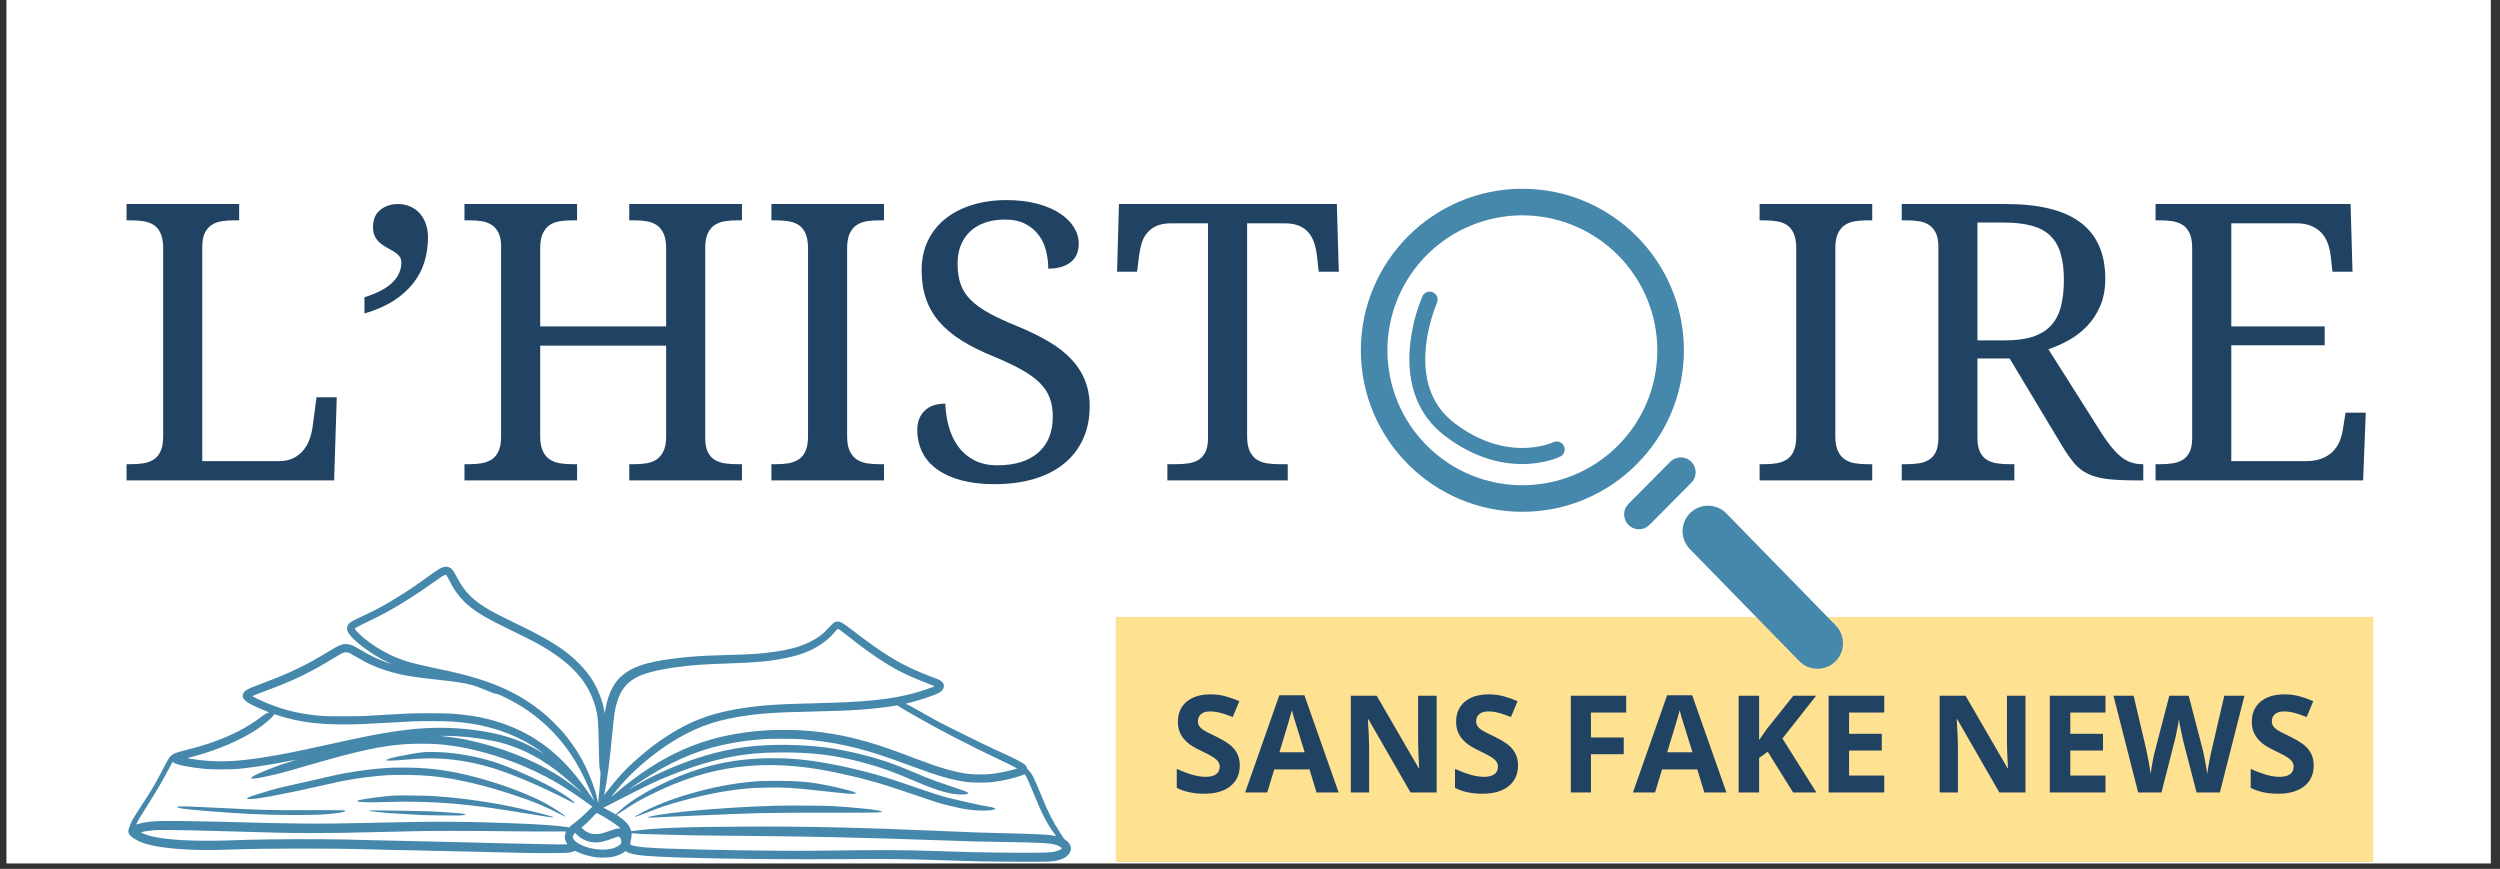 <svg xmlns="http://www.w3.org/2000/svg" xmlns:xlink="http://www.w3.org/1999/xlink" width="610" zoomAndPan="magnify" viewBox="0 0 457.5 159" height="212" preserveAspectRatio="xMidYMid meet" version="1.0"><rect x="0" y="0" width="457.5" height="159" fill="#333333" stroke="none"/><defs><g/><clipPath id="f23c98385c"><path d="M 1.18 0 L 455.82 0 L 455.82 158.008 L 1.18 158.008 Z M 1.18 0 " clip-rule="nonzero"/></clipPath><clipPath id="9eb621d8e6"><path d="M 204.199 112.914 L 434.414 112.914 L 434.414 157.746 L 204.199 157.746 Z M 204.199 112.914 " clip-rule="nonzero"/></clipPath><clipPath id="d5b4ecdaa0"><path d="M 249.008 34.547 L 309 34.547 L 309 94 L 249.008 94 Z M 249.008 34.547 " clip-rule="nonzero"/></clipPath><clipPath id="8f1571b534"><path d="M 307 92 L 337.699 92 L 337.699 122.492 L 307 122.492 Z M 307 92 " clip-rule="nonzero"/></clipPath><clipPath id="6286dd612f"><path d="M 23.258 103.613 L 196 103.613 L 196 158 L 23.258 158 Z M 23.258 103.613 " clip-rule="nonzero"/></clipPath></defs><g clip-path="url(#f23c98385c)"><path fill="#ffffff" d="M 1.18 0 L 455.82 0 L 455.82 158.008 L 1.18 158.008 Z M 1.18 0 " fill-opacity="1" fill-rule="nonzero"/></g><g clip-path="url(#9eb621d8e6)"><path fill="#ffe192" d="M 204.199 112.914 L 434.328 112.914 L 434.328 157.746 L 204.199 157.746 Z M 204.199 112.914 " fill-opacity="1" fill-rule="nonzero"/></g><g fill="#214363" fill-opacity="1"><g transform="translate(319.305, 87.915)"><g><path d="M 2.703 0 L 2.703 -2.969 L 3.594 -2.969 C 4.406 -2.969 5.16 -3.023 5.859 -3.141 C 6.566 -3.266 7.188 -3.504 7.719 -3.859 C 8.25 -4.211 8.66 -4.723 8.953 -5.391 C 9.254 -6.066 9.406 -6.957 9.406 -8.062 L 9.406 -42.516 C 9.406 -43.617 9.254 -44.504 8.953 -45.172 C 8.66 -45.848 8.25 -46.363 7.719 -46.719 C 7.188 -47.07 6.566 -47.305 5.859 -47.422 C 5.16 -47.535 4.406 -47.594 3.594 -47.594 L 2.703 -47.594 L 2.703 -50.578 L 23.312 -50.578 L 23.312 -47.594 L 22.375 -47.594 C 21.594 -47.594 20.844 -47.535 20.125 -47.422 C 19.414 -47.305 18.801 -47.07 18.281 -46.719 C 17.758 -46.363 17.344 -45.848 17.031 -45.172 C 16.719 -44.504 16.562 -43.617 16.562 -42.516 L 16.562 -8.062 C 16.562 -6.957 16.719 -6.066 17.031 -5.391 C 17.344 -4.723 17.758 -4.211 18.281 -3.859 C 18.801 -3.504 19.414 -3.266 20.125 -3.141 C 20.844 -3.023 21.594 -2.969 22.375 -2.969 L 23.312 -2.969 L 23.312 0 Z M 2.703 0 "/></g></g></g><g fill="#214363" fill-opacity="1"><g transform="translate(345.314, 87.915)"><g><path d="M 39.266 -8.641 C 40.461 -6.754 41.625 -5.336 42.75 -4.391 C 43.883 -3.441 45.203 -2.969 46.703 -2.969 L 46.906 -2.969 L 46.906 0 L 45.906 0 C 43.688 0 41.867 -0.078 40.453 -0.234 C 39.035 -0.398 37.832 -0.711 36.844 -1.172 C 35.852 -1.641 35.004 -2.285 34.297 -3.109 C 33.598 -3.941 32.844 -5.023 32.031 -6.359 L 22.453 -22.312 L 16.562 -22.312 L 16.562 -7.719 C 16.562 -6.676 16.719 -5.836 17.031 -5.203 C 17.344 -4.566 17.766 -4.086 18.297 -3.766 C 18.828 -3.441 19.441 -3.227 20.141 -3.125 C 20.848 -3.02 21.594 -2.969 22.375 -2.969 L 23.312 -2.969 L 23.312 0 L 2.703 0 L 2.703 -2.969 L 3.594 -2.969 C 4.383 -2.969 5.129 -3.02 5.828 -3.125 C 6.535 -3.227 7.148 -3.441 7.672 -3.766 C 8.203 -4.086 8.625 -4.566 8.938 -5.203 C 9.25 -5.836 9.406 -6.676 9.406 -7.719 L 9.406 -42.797 C 9.406 -43.828 9.25 -44.66 8.938 -45.297 C 8.625 -45.93 8.203 -46.422 7.672 -46.766 C 7.148 -47.109 6.535 -47.332 5.828 -47.438 C 5.129 -47.539 4.383 -47.594 3.594 -47.594 L 2.703 -47.594 L 2.703 -50.578 L 21.766 -50.578 C 27.891 -50.578 32.453 -49.441 35.453 -47.172 C 38.453 -44.898 39.953 -41.477 39.953 -36.906 C 39.953 -35.02 39.645 -33.363 39.031 -31.938 C 38.426 -30.52 37.625 -29.289 36.625 -28.25 C 35.633 -27.219 34.516 -26.352 33.266 -25.656 C 32.023 -24.969 30.785 -24.414 29.547 -24 Z M 16.562 -25.625 L 21.547 -25.625 C 23.617 -25.625 25.348 -25.852 26.734 -26.312 C 28.117 -26.781 29.227 -27.473 30.062 -28.391 C 30.895 -29.316 31.488 -30.473 31.844 -31.859 C 32.195 -33.242 32.375 -34.859 32.375 -36.703 C 32.375 -38.586 32.176 -40.191 31.781 -41.516 C 31.395 -42.848 30.766 -43.938 29.891 -44.781 C 29.016 -45.625 27.879 -46.234 26.484 -46.609 C 25.086 -46.992 23.383 -47.188 21.375 -47.188 L 16.562 -47.188 Z M 16.562 -25.625 "/></g></g></g><g fill="#214363" fill-opacity="1"><g transform="translate(391.763, 87.915)"><g><path d="M 16.562 -3.531 L 30.234 -3.531 C 31.359 -3.531 32.316 -3.688 33.109 -4 C 33.91 -4.312 34.578 -4.727 35.109 -5.25 C 35.641 -5.781 36.055 -6.395 36.359 -7.094 C 36.66 -7.801 36.867 -8.551 36.984 -9.344 L 37.469 -12.391 L 41.172 -12.391 L 40.688 0 L 2.703 0 L 2.703 -2.969 L 3.594 -2.969 C 4.383 -2.969 5.129 -3.02 5.828 -3.125 C 6.535 -3.227 7.148 -3.441 7.672 -3.766 C 8.203 -4.086 8.625 -4.566 8.938 -5.203 C 9.25 -5.836 9.406 -6.676 9.406 -7.719 L 9.406 -42.516 C 9.406 -43.617 9.254 -44.504 8.953 -45.172 C 8.66 -45.848 8.25 -46.363 7.719 -46.719 C 7.188 -47.07 6.566 -47.305 5.859 -47.422 C 5.16 -47.535 4.406 -47.594 3.594 -47.594 L 2.703 -47.594 L 2.703 -50.578 L 38.391 -50.578 L 38.75 -38.188 L 35.078 -38.188 L 34.734 -41.234 C 34.641 -42.016 34.457 -42.754 34.188 -43.453 C 33.926 -44.16 33.547 -44.781 33.047 -45.312 C 32.555 -45.844 31.938 -46.266 31.188 -46.578 C 30.438 -46.891 29.531 -47.047 28.469 -47.047 L 16.562 -47.047 L 16.562 -28.188 L 33.656 -28.188 L 33.656 -24.734 L 16.562 -24.734 Z M 16.562 -3.531 "/></g></g></g><g fill="#214363" fill-opacity="1"><g transform="translate(20.455, 87.915)"><g><path d="M 2.703 0 L 2.703 -2.969 L 3.594 -2.969 C 4.406 -2.969 5.16 -3.023 5.859 -3.141 C 6.566 -3.266 7.188 -3.504 7.719 -3.859 C 8.25 -4.211 8.66 -4.723 8.953 -5.391 C 9.254 -6.066 9.406 -6.957 9.406 -8.062 L 9.406 -42.516 C 9.406 -43.617 9.254 -44.504 8.953 -45.172 C 8.66 -45.848 8.25 -46.363 7.719 -46.719 C 7.188 -47.07 6.566 -47.305 5.859 -47.422 C 5.16 -47.535 4.406 -47.594 3.594 -47.594 L 2.703 -47.594 L 2.703 -50.578 L 23.312 -50.578 L 23.312 -47.594 L 22.375 -47.594 C 21.594 -47.594 20.848 -47.539 20.141 -47.438 C 19.441 -47.332 18.828 -47.109 18.297 -46.766 C 17.766 -46.422 17.344 -45.93 17.031 -45.297 C 16.719 -44.66 16.562 -43.828 16.562 -42.797 L 16.562 -3.531 L 30.547 -3.531 C 31.609 -3.531 32.516 -3.719 33.266 -4.094 C 34.016 -4.477 34.629 -4.973 35.109 -5.578 C 35.598 -6.191 35.973 -6.879 36.234 -7.641 C 36.492 -8.398 36.672 -9.16 36.766 -9.922 L 37.469 -15.219 L 41.172 -15.219 L 40.688 0 Z M 2.703 0 "/></g></g></g><g fill="#214363" fill-opacity="1"><g transform="translate(64.587, 87.915)"><g><path d="M 13.734 -44.422 C 13.734 -42.922 13.523 -41.469 13.109 -40.062 C 12.691 -38.656 12.016 -37.348 11.078 -36.141 C 10.148 -34.941 8.953 -33.863 7.484 -32.906 C 6.023 -31.957 4.234 -31.172 2.109 -30.547 L 2.109 -33.516 C 4.441 -34.254 6.148 -35.156 7.234 -36.219 C 8.316 -37.281 8.859 -38.504 8.859 -39.891 C 8.859 -40.348 8.727 -40.734 8.469 -41.047 C 8.219 -41.359 7.895 -41.633 7.5 -41.875 C 7.113 -42.113 6.703 -42.348 6.266 -42.578 C 5.828 -42.805 5.41 -43.082 5.016 -43.406 C 4.617 -43.727 4.297 -44.125 4.047 -44.594 C 3.797 -45.07 3.672 -45.672 3.672 -46.391 C 3.672 -47.742 4.113 -48.781 5 -49.5 C 5.883 -50.219 6.984 -50.578 8.297 -50.578 C 9.035 -50.578 9.727 -50.441 10.375 -50.172 C 11.02 -49.91 11.598 -49.52 12.109 -49 C 12.617 -48.477 13.016 -47.832 13.297 -47.062 C 13.586 -46.289 13.734 -45.41 13.734 -44.422 Z M 13.734 -44.422 "/></g></g></g><g fill="#214363" fill-opacity="1"><g transform="translate(82.295, 87.915)"><g><path d="M 32.859 0 L 32.859 -2.969 L 33.797 -2.969 C 34.598 -2.969 35.348 -3.023 36.047 -3.141 C 36.754 -3.266 37.367 -3.504 37.891 -3.859 C 38.41 -4.211 38.828 -4.723 39.141 -5.391 C 39.453 -6.066 39.609 -6.957 39.609 -8.062 L 39.609 -24.656 L 16.562 -24.656 L 16.562 -8.062 C 16.562 -6.957 16.719 -6.066 17.031 -5.391 C 17.344 -4.723 17.758 -4.211 18.281 -3.859 C 18.801 -3.504 19.414 -3.266 20.125 -3.141 C 20.844 -3.023 21.594 -2.969 22.375 -2.969 L 23.312 -2.969 L 23.312 0 L 2.703 0 L 2.703 -2.969 L 3.594 -2.969 C 4.406 -2.969 5.16 -3.023 5.859 -3.141 C 6.566 -3.266 7.188 -3.504 7.719 -3.859 C 8.25 -4.211 8.66 -4.723 8.953 -5.391 C 9.254 -6.066 9.406 -6.957 9.406 -8.062 L 9.406 -42.797 C 9.406 -43.828 9.25 -44.66 8.938 -45.297 C 8.625 -45.93 8.203 -46.422 7.672 -46.766 C 7.148 -47.109 6.535 -47.332 5.828 -47.438 C 5.129 -47.539 4.383 -47.594 3.594 -47.594 L 2.703 -47.594 L 2.703 -50.578 L 23.312 -50.578 L 23.312 -47.594 L 22.375 -47.594 C 21.594 -47.594 20.844 -47.535 20.125 -47.422 C 19.414 -47.305 18.801 -47.07 18.281 -46.719 C 17.758 -46.363 17.344 -45.848 17.031 -45.172 C 16.719 -44.504 16.562 -43.617 16.562 -42.516 L 16.562 -28.188 L 39.609 -28.188 L 39.609 -42.516 C 39.609 -43.617 39.453 -44.504 39.141 -45.172 C 38.828 -45.848 38.41 -46.363 37.891 -46.719 C 37.367 -47.07 36.754 -47.305 36.047 -47.422 C 35.348 -47.535 34.598 -47.594 33.797 -47.594 L 32.859 -47.594 L 32.859 -50.578 L 53.484 -50.578 L 53.484 -47.594 L 52.578 -47.594 C 51.773 -47.594 51.02 -47.535 50.312 -47.422 C 49.613 -47.305 49 -47.07 48.469 -46.719 C 47.938 -46.363 47.52 -45.848 47.219 -45.172 C 46.914 -44.504 46.766 -43.617 46.766 -42.516 L 46.766 -7.719 C 46.766 -6.676 46.922 -5.836 47.234 -5.203 C 47.547 -4.566 47.969 -4.086 48.5 -3.766 C 49.031 -3.441 49.645 -3.227 50.344 -3.125 C 51.051 -3.02 51.797 -2.969 52.578 -2.969 L 53.484 -2.969 L 53.484 0 Z M 32.859 0 "/></g></g></g><g fill="#214363" fill-opacity="1"><g transform="translate(138.463, 87.915)"><g><path d="M 2.703 0 L 2.703 -2.969 L 3.594 -2.969 C 4.406 -2.969 5.16 -3.023 5.859 -3.141 C 6.566 -3.266 7.188 -3.504 7.719 -3.859 C 8.25 -4.211 8.66 -4.723 8.953 -5.391 C 9.254 -6.066 9.406 -6.957 9.406 -8.062 L 9.406 -42.516 C 9.406 -43.617 9.254 -44.504 8.953 -45.172 C 8.66 -45.848 8.25 -46.363 7.719 -46.719 C 7.188 -47.07 6.566 -47.305 5.859 -47.422 C 5.16 -47.535 4.406 -47.594 3.594 -47.594 L 2.703 -47.594 L 2.703 -50.578 L 23.312 -50.578 L 23.312 -47.594 L 22.375 -47.594 C 21.594 -47.594 20.844 -47.535 20.125 -47.422 C 19.414 -47.305 18.801 -47.07 18.281 -46.719 C 17.758 -46.363 17.344 -45.848 17.031 -45.172 C 16.719 -44.504 16.562 -43.617 16.562 -42.516 L 16.562 -8.062 C 16.562 -6.957 16.719 -6.066 17.031 -5.391 C 17.344 -4.723 17.758 -4.211 18.281 -3.859 C 18.801 -3.504 19.414 -3.266 20.125 -3.141 C 20.844 -3.023 21.594 -2.969 22.375 -2.969 L 23.312 -2.969 L 23.312 0 Z M 2.703 0 "/></g></g></g><g fill="#214363" fill-opacity="1"><g transform="translate(164.472, 87.915)"><g><path d="M 17.5 0.688 C 15.195 0.688 13.16 0.445 11.391 -0.031 C 9.629 -0.52 8.156 -1.195 6.969 -2.062 C 5.781 -2.926 4.883 -3.973 4.281 -5.203 C 3.688 -6.441 3.391 -7.797 3.391 -9.266 C 3.391 -10.703 3.832 -11.859 4.719 -12.734 C 5.602 -13.609 6.867 -14.047 8.516 -14.047 C 8.578 -12.566 8.797 -11.145 9.172 -9.781 C 9.555 -8.426 10.129 -7.227 10.891 -6.188 C 11.648 -5.156 12.617 -4.328 13.797 -3.703 C 14.973 -3.078 16.395 -2.766 18.062 -2.766 C 21.238 -2.766 23.719 -3.531 25.5 -5.062 C 27.289 -6.602 28.188 -8.812 28.188 -11.688 C 28.188 -12.977 28 -14.117 27.625 -15.109 C 27.258 -16.109 26.648 -17.023 25.797 -17.859 C 24.953 -18.703 23.832 -19.508 22.438 -20.281 C 21.039 -21.062 19.305 -21.879 17.234 -22.734 C 15.035 -23.629 13.117 -24.586 11.484 -25.609 C 9.848 -26.641 8.488 -27.781 7.406 -29.031 C 6.32 -30.289 5.516 -31.691 4.984 -33.234 C 4.453 -34.785 4.188 -36.531 4.188 -38.469 C 4.188 -40.5 4.57 -42.305 5.344 -43.891 C 6.113 -45.484 7.191 -46.828 8.578 -47.922 C 9.961 -49.016 11.598 -49.848 13.484 -50.422 C 15.379 -51.004 17.445 -51.297 19.688 -51.297 C 21.801 -51.297 23.676 -51.078 25.312 -50.641 C 26.957 -50.203 28.344 -49.613 29.469 -48.875 C 30.602 -48.133 31.461 -47.285 32.047 -46.328 C 32.641 -45.379 32.938 -44.383 32.938 -43.344 C 32.938 -41.82 32.43 -40.676 31.422 -39.906 C 30.422 -39.133 29.066 -38.75 27.359 -38.75 C 27.359 -39.852 27.223 -40.941 26.953 -42.016 C 26.691 -43.086 26.25 -44.039 25.625 -44.875 C 25.008 -45.719 24.191 -46.406 23.172 -46.938 C 22.16 -47.469 20.906 -47.734 19.406 -47.734 C 18.039 -47.734 16.82 -47.539 15.75 -47.156 C 14.676 -46.781 13.77 -46.238 13.031 -45.531 C 12.301 -44.832 11.738 -43.988 11.344 -43 C 10.957 -42.008 10.766 -40.898 10.766 -39.672 C 10.766 -38.266 10.945 -37.023 11.312 -35.953 C 11.676 -34.879 12.289 -33.91 13.156 -33.047 C 14.02 -32.18 15.156 -31.363 16.562 -30.594 C 17.969 -29.82 19.703 -29.02 21.766 -28.188 C 23.836 -27.332 25.688 -26.43 27.312 -25.484 C 28.938 -24.547 30.312 -23.492 31.438 -22.328 C 32.57 -21.16 33.438 -19.859 34.031 -18.422 C 34.633 -16.984 34.938 -15.352 34.938 -13.531 C 34.938 -11.289 34.523 -9.285 33.703 -7.516 C 32.891 -5.754 31.723 -4.258 30.203 -3.031 C 28.68 -1.812 26.848 -0.883 24.703 -0.25 C 22.555 0.375 20.156 0.688 17.5 0.688 Z M 17.5 0.688 "/></g></g></g><g fill="#214363" fill-opacity="1"><g transform="translate(203.001, 87.915)"><g><path d="M 25.219 -8.062 C 25.219 -6.957 25.375 -6.066 25.688 -5.391 C 26 -4.723 26.41 -4.211 26.922 -3.859 C 27.441 -3.504 28.062 -3.266 28.781 -3.141 C 29.5 -3.023 30.25 -2.969 31.031 -2.969 L 32.656 -2.969 L 32.656 0 L 10.625 0 L 10.625 -2.969 L 12.25 -2.969 C 13.031 -2.969 13.77 -3.02 14.469 -3.125 C 15.176 -3.227 15.797 -3.441 16.328 -3.766 C 16.859 -4.086 17.281 -4.566 17.594 -5.203 C 17.906 -5.836 18.062 -6.676 18.062 -7.719 L 18.062 -47.047 L 11.281 -47.047 C 10.238 -47.047 9.363 -46.891 8.656 -46.578 C 7.957 -46.266 7.383 -45.844 6.938 -45.312 C 6.488 -44.781 6.156 -44.16 5.938 -43.453 C 5.719 -42.754 5.562 -42.016 5.469 -41.234 L 5.078 -38.188 L 1.422 -38.188 L 1.766 -50.578 L 41.641 -50.578 L 42 -38.188 L 38.328 -38.188 L 37.984 -41.234 C 37.891 -42.016 37.727 -42.754 37.5 -43.453 C 37.27 -44.16 36.938 -44.781 36.5 -45.312 C 36.062 -45.844 35.484 -46.266 34.766 -46.578 C 34.047 -46.891 33.156 -47.047 32.094 -47.047 L 25.219 -47.047 Z M 25.219 -8.062 "/></g></g></g><g fill="#214363" fill-opacity="1"><g transform="translate(214.206, 145.02)"><g><path d="M 12.672 -4.922 C 12.672 -3.316 12.094 -2.055 10.938 -1.141 C 9.789 -0.223 8.195 0.234 6.156 0.234 C 4.258 0.234 2.586 -0.117 1.141 -0.828 L 1.141 -4.312 C 2.336 -3.781 3.348 -3.406 4.172 -3.188 C 4.992 -2.969 5.75 -2.859 6.438 -2.859 C 7.258 -2.859 7.891 -3.016 8.328 -3.328 C 8.773 -3.641 9 -4.109 9 -4.734 C 9 -5.078 8.898 -5.383 8.703 -5.656 C 8.516 -5.926 8.227 -6.188 7.844 -6.438 C 7.469 -6.688 6.707 -7.086 5.562 -7.641 C 4.477 -8.148 3.664 -8.641 3.125 -9.109 C 2.582 -9.578 2.148 -10.117 1.828 -10.734 C 1.504 -11.359 1.344 -12.086 1.344 -12.922 C 1.344 -14.484 1.875 -15.711 2.938 -16.609 C 4 -17.504 5.469 -17.953 7.344 -17.953 C 8.258 -17.953 9.133 -17.844 9.969 -17.625 C 10.801 -17.406 11.676 -17.098 12.594 -16.703 L 11.375 -13.797 C 10.438 -14.18 9.656 -14.445 9.031 -14.594 C 8.414 -14.75 7.812 -14.828 7.219 -14.828 C 6.508 -14.828 5.961 -14.66 5.578 -14.328 C 5.203 -14.004 5.016 -13.578 5.016 -13.047 C 5.016 -12.711 5.086 -12.422 5.234 -12.172 C 5.391 -11.93 5.633 -11.691 5.969 -11.453 C 6.312 -11.223 7.109 -10.812 8.359 -10.219 C 10.016 -9.426 11.145 -8.629 11.75 -7.828 C 12.363 -7.035 12.672 -6.066 12.672 -4.922 Z M 12.672 -4.922 "/></g></g></g><g fill="#214363" fill-opacity="1"><g transform="translate(227.862, 145.02)"><g><path d="M 13.062 0 L 11.781 -4.219 L 5.328 -4.219 L 4.047 0 L 0 0 L 6.25 -17.781 L 10.844 -17.781 L 17.109 0 Z M 10.891 -7.359 C 9.703 -11.18 9.031 -13.344 8.875 -13.844 C 8.727 -14.344 8.625 -14.738 8.562 -15.031 C 8.289 -13.988 7.523 -11.43 6.266 -7.359 Z M 10.891 -7.359 "/></g></g></g><g fill="#214363" fill-opacity="1"><g transform="translate(244.968, 145.02)"><g><path d="M 17.938 0 L 13.156 0 L 5.453 -13.391 L 5.359 -13.391 C 5.504 -11.023 5.578 -9.336 5.578 -8.328 L 5.578 0 L 2.234 0 L 2.234 -17.703 L 6.969 -17.703 L 14.656 -4.438 L 14.734 -4.438 C 14.609 -6.738 14.547 -8.367 14.547 -9.328 L 14.547 -17.703 L 17.938 -17.703 Z M 17.938 0 "/></g></g></g><g fill="#214363" fill-opacity="1"><g transform="translate(265.124, 145.02)"><g><path d="M 12.672 -4.922 C 12.672 -3.316 12.094 -2.055 10.938 -1.141 C 9.789 -0.223 8.195 0.234 6.156 0.234 C 4.258 0.234 2.586 -0.117 1.141 -0.828 L 1.141 -4.312 C 2.336 -3.781 3.348 -3.406 4.172 -3.188 C 4.992 -2.969 5.75 -2.859 6.438 -2.859 C 7.258 -2.859 7.891 -3.016 8.328 -3.328 C 8.773 -3.641 9 -4.109 9 -4.734 C 9 -5.078 8.898 -5.383 8.703 -5.656 C 8.516 -5.926 8.227 -6.188 7.844 -6.438 C 7.469 -6.688 6.707 -7.086 5.562 -7.641 C 4.477 -8.148 3.664 -8.641 3.125 -9.109 C 2.582 -9.578 2.148 -10.117 1.828 -10.734 C 1.504 -11.359 1.344 -12.086 1.344 -12.922 C 1.344 -14.484 1.875 -15.711 2.938 -16.609 C 4 -17.504 5.469 -17.953 7.344 -17.953 C 8.258 -17.953 9.133 -17.844 9.969 -17.625 C 10.801 -17.406 11.676 -17.098 12.594 -16.703 L 11.375 -13.797 C 10.438 -14.18 9.656 -14.445 9.031 -14.594 C 8.414 -14.75 7.812 -14.828 7.219 -14.828 C 6.508 -14.828 5.961 -14.66 5.578 -14.328 C 5.203 -14.004 5.016 -13.578 5.016 -13.047 C 5.016 -12.711 5.086 -12.422 5.234 -12.172 C 5.391 -11.93 5.633 -11.691 5.969 -11.453 C 6.312 -11.223 7.109 -10.812 8.359 -10.219 C 10.016 -9.426 11.145 -8.629 11.75 -7.828 C 12.363 -7.035 12.672 -6.066 12.672 -4.922 Z M 12.672 -4.922 "/></g></g></g><g fill="#214363" fill-opacity="1"><g transform="translate(278.78, 145.02)"><g/></g></g><g fill="#214363" fill-opacity="1"><g transform="translate(285.22, 145.02)"><g><path d="M 5.922 0 L 2.234 0 L 2.234 -17.703 L 12.375 -17.703 L 12.375 -14.625 L 5.922 -14.625 L 5.922 -10.062 L 11.922 -10.062 L 11.922 -7 L 5.922 -7 Z M 5.922 0 "/></g></g></g><g fill="#214363" fill-opacity="1"><g transform="translate(298.828, 145.02)"><g><path d="M 13.062 0 L 11.781 -4.219 L 5.328 -4.219 L 4.047 0 L 0 0 L 6.25 -17.781 L 10.844 -17.781 L 17.109 0 Z M 10.891 -7.359 C 9.703 -11.18 9.031 -13.344 8.875 -13.844 C 8.727 -14.344 8.625 -14.738 8.562 -15.031 C 8.289 -13.988 7.523 -11.43 6.266 -7.359 Z M 10.891 -7.359 "/></g></g></g><g fill="#214363" fill-opacity="1"><g transform="translate(315.933, 145.02)"><g><path d="M 16.469 0 L 12.203 0 L 7.562 -7.453 L 5.984 -6.312 L 5.984 0 L 2.234 0 L 2.234 -17.703 L 5.984 -17.703 L 5.984 -9.594 L 7.453 -11.688 L 12.25 -17.703 L 16.422 -17.703 L 10.25 -9.875 Z M 16.469 0 "/></g></g></g><g fill="#214363" fill-opacity="1"><g transform="translate(332.398, 145.02)"><g><path d="M 12.422 0 L 2.234 0 L 2.234 -17.703 L 12.422 -17.703 L 12.422 -14.625 L 5.984 -14.625 L 5.984 -10.734 L 11.969 -10.734 L 11.969 -7.672 L 5.984 -7.672 L 5.984 -3.094 L 12.422 -3.094 Z M 12.422 0 "/></g></g></g><g fill="#214363" fill-opacity="1"><g transform="translate(346.283, 145.02)"><g/></g></g><g fill="#214363" fill-opacity="1"><g transform="translate(352.724, 145.02)"><g><path d="M 17.938 0 L 13.156 0 L 5.453 -13.391 L 5.359 -13.391 C 5.504 -11.023 5.578 -9.336 5.578 -8.328 L 5.578 0 L 2.234 0 L 2.234 -17.703 L 6.969 -17.703 L 14.656 -4.438 L 14.734 -4.438 C 14.609 -6.738 14.547 -8.367 14.547 -9.328 L 14.547 -17.703 L 17.938 -17.703 Z M 17.938 0 "/></g></g></g><g fill="#214363" fill-opacity="1"><g transform="translate(372.881, 145.02)"><g><path d="M 12.422 0 L 2.234 0 L 2.234 -17.703 L 12.422 -17.703 L 12.422 -14.625 L 5.984 -14.625 L 5.984 -10.734 L 11.969 -10.734 L 11.969 -7.672 L 5.984 -7.672 L 5.984 -3.094 L 12.422 -3.094 Z M 12.422 0 "/></g></g></g><g fill="#214363" fill-opacity="1"><g transform="translate(386.766, 145.02)"><g><path d="M 19.469 0 L 15.203 0 L 12.797 -9.297 C 12.711 -9.629 12.562 -10.312 12.344 -11.344 C 12.125 -12.383 12 -13.082 11.969 -13.438 C 11.926 -13 11.805 -12.297 11.609 -11.328 C 11.422 -10.367 11.27 -9.688 11.156 -9.281 L 8.781 0 L 4.516 0 L 0 -17.703 L 3.688 -17.703 L 5.953 -8.047 C 6.348 -6.254 6.633 -4.707 6.812 -3.406 C 6.863 -3.863 6.973 -4.57 7.141 -5.531 C 7.316 -6.5 7.484 -7.25 7.641 -7.781 L 10.219 -17.703 L 13.766 -17.703 L 16.344 -7.781 C 16.457 -7.344 16.598 -6.664 16.766 -5.75 C 16.941 -4.844 17.07 -4.062 17.156 -3.406 C 17.238 -4.031 17.367 -4.812 17.547 -5.75 C 17.723 -6.695 17.883 -7.461 18.031 -8.047 L 20.281 -17.703 L 23.969 -17.703 Z M 19.469 0 "/></g></g></g><g fill="#214363" fill-opacity="1"><g transform="translate(410.736, 145.02)"><g><path d="M 12.672 -4.922 C 12.672 -3.316 12.094 -2.055 10.938 -1.141 C 9.789 -0.223 8.195 0.234 6.156 0.234 C 4.258 0.234 2.586 -0.117 1.141 -0.828 L 1.141 -4.312 C 2.336 -3.781 3.348 -3.406 4.172 -3.188 C 4.992 -2.969 5.75 -2.859 6.438 -2.859 C 7.258 -2.859 7.891 -3.016 8.328 -3.328 C 8.773 -3.641 9 -4.109 9 -4.734 C 9 -5.078 8.898 -5.383 8.703 -5.656 C 8.516 -5.926 8.227 -6.188 7.844 -6.438 C 7.469 -6.688 6.707 -7.086 5.562 -7.641 C 4.477 -8.148 3.664 -8.641 3.125 -9.109 C 2.582 -9.578 2.148 -10.117 1.828 -10.734 C 1.504 -11.359 1.344 -12.086 1.344 -12.922 C 1.344 -14.484 1.875 -15.711 2.938 -16.609 C 4 -17.504 5.469 -17.953 7.344 -17.953 C 8.258 -17.953 9.133 -17.844 9.969 -17.625 C 10.801 -17.406 11.676 -17.098 12.594 -16.703 L 11.375 -13.797 C 10.438 -14.18 9.656 -14.445 9.031 -14.594 C 8.414 -14.75 7.812 -14.828 7.219 -14.828 C 6.508 -14.828 5.961 -14.66 5.578 -14.328 C 5.203 -14.004 5.016 -13.578 5.016 -13.047 C 5.016 -12.711 5.086 -12.422 5.234 -12.172 C 5.391 -11.93 5.633 -11.691 5.969 -11.453 C 6.312 -11.223 7.109 -10.812 8.359 -10.219 C 10.016 -9.426 11.145 -8.629 11.75 -7.828 C 12.363 -7.035 12.672 -6.066 12.672 -4.922 Z M 12.672 -4.922 "/></g></g></g><g clip-path="url(#d5b4ecdaa0)"><path fill="#4588ac" d="M 278.594 93.66 C 262.293 93.66 249.035 80.402 249.035 64.102 C 249.035 47.801 262.293 34.543 278.594 34.543 C 294.895 34.543 308.152 47.801 308.152 64.102 C 308.152 80.402 294.891 93.66 278.594 93.66 Z M 278.594 39.402 C 277.785 39.402 276.977 39.445 276.172 39.523 C 275.367 39.602 274.566 39.723 273.773 39.879 C 272.98 40.035 272.199 40.234 271.422 40.469 C 270.648 40.703 269.891 40.977 269.141 41.285 C 268.395 41.594 267.664 41.938 266.949 42.32 C 266.238 42.703 265.543 43.117 264.871 43.566 C 264.199 44.016 263.551 44.496 262.926 45.012 C 262.301 45.523 261.699 46.066 261.129 46.637 C 260.559 47.211 260.016 47.809 259.5 48.434 C 258.988 49.059 258.508 49.707 258.059 50.379 C 257.609 51.055 257.191 51.746 256.812 52.461 C 256.43 53.172 256.086 53.902 255.773 54.652 C 255.465 55.398 255.195 56.16 254.957 56.934 C 254.723 57.707 254.527 58.492 254.371 59.285 C 254.211 60.078 254.094 60.875 254.016 61.68 C 253.934 62.484 253.895 63.293 253.895 64.102 C 253.895 64.91 253.934 65.719 254.016 66.523 C 254.094 67.328 254.211 68.125 254.371 68.922 C 254.527 69.715 254.723 70.496 254.957 71.27 C 255.195 72.047 255.465 72.805 255.773 73.555 C 256.086 74.301 256.43 75.031 256.812 75.746 C 257.191 76.457 257.609 77.152 258.059 77.824 C 258.508 78.496 258.988 79.145 259.5 79.77 C 260.016 80.395 260.559 80.992 261.129 81.566 C 261.699 82.137 262.301 82.68 262.926 83.195 C 263.551 83.707 264.199 84.188 264.871 84.637 C 265.543 85.086 266.238 85.504 266.949 85.883 C 267.664 86.266 268.395 86.609 269.141 86.918 C 269.891 87.23 270.648 87.5 271.422 87.734 C 272.199 87.973 272.98 88.168 273.773 88.324 C 274.566 88.484 275.367 88.602 276.172 88.68 C 276.977 88.762 277.785 88.801 278.594 88.801 C 279.402 88.801 280.207 88.762 281.012 88.68 C 281.82 88.602 282.617 88.484 283.41 88.324 C 284.203 88.168 284.988 87.973 285.762 87.734 C 286.535 87.5 287.297 87.23 288.043 86.918 C 288.793 86.609 289.523 86.266 290.234 85.883 C 290.949 85.504 291.641 85.086 292.312 84.637 C 292.988 84.188 293.637 83.707 294.262 83.195 C 294.887 82.68 295.484 82.137 296.059 81.566 C 296.629 80.992 297.172 80.395 297.684 79.77 C 298.199 79.145 298.68 78.496 299.129 77.824 C 299.578 77.152 299.992 76.457 300.375 75.746 C 300.754 75.031 301.102 74.301 301.41 73.555 C 301.719 72.805 301.992 72.047 302.227 71.27 C 302.461 70.496 302.656 69.715 302.816 68.922 C 302.973 68.125 303.094 67.328 303.172 66.523 C 303.25 65.719 303.289 64.91 303.289 64.102 C 303.289 63.293 303.25 62.488 303.168 61.684 C 303.09 60.879 302.969 60.078 302.812 59.285 C 302.652 58.492 302.457 57.711 302.219 56.938 C 301.984 56.164 301.711 55.402 301.402 54.656 C 301.094 53.91 300.746 53.18 300.363 52.465 C 299.984 51.754 299.566 51.062 299.117 50.391 C 298.668 49.715 298.188 49.066 297.676 48.441 C 297.16 47.82 296.621 47.219 296.047 46.648 C 295.477 46.078 294.879 45.535 294.254 45.02 C 293.629 44.508 292.98 44.027 292.305 43.578 C 291.633 43.129 290.941 42.715 290.23 42.332 C 289.516 41.949 288.785 41.605 288.039 41.297 C 287.293 40.984 286.531 40.711 285.758 40.477 C 284.984 40.242 284.203 40.047 283.41 39.887 C 282.617 39.73 281.816 39.609 281.012 39.531 C 280.207 39.449 279.402 39.41 278.594 39.406 Z M 278.594 39.402 " fill-opacity="1" fill-rule="nonzero"/></g><path fill="#4588ac" d="M 299.938 96.855 C 299.387 96.855 298.883 96.703 298.426 96.398 C 297.969 96.094 297.637 95.688 297.426 95.18 C 297.215 94.672 297.16 94.148 297.266 93.609 C 297.371 93.07 297.617 92.605 298.004 92.215 L 305.531 84.633 C 305.781 84.352 306.074 84.129 306.414 83.969 C 306.75 83.809 307.109 83.723 307.48 83.707 C 307.855 83.695 308.219 83.758 308.566 83.895 C 308.918 84.031 309.227 84.23 309.492 84.492 C 309.758 84.758 309.961 85.062 310.102 85.41 C 310.242 85.758 310.309 86.117 310.301 86.492 C 310.289 86.867 310.207 87.227 310.051 87.566 C 309.895 87.906 309.676 88.203 309.398 88.453 L 301.871 96.039 C 301.34 96.578 300.695 96.852 299.938 96.855 Z M 299.938 96.855 " fill-opacity="1" fill-rule="nonzero"/><g clip-path="url(#8f1571b534)"><path fill="#4588ac" d="M 332.605 122.387 C 331.977 122.387 331.371 122.266 330.793 122.023 C 330.215 121.777 329.703 121.434 329.266 120.98 L 309.234 100.469 C 309.02 100.25 308.832 100.012 308.664 99.754 C 308.496 99.5 308.355 99.227 308.242 98.945 C 308.129 98.66 308.043 98.367 307.984 98.066 C 307.93 97.762 307.902 97.461 307.906 97.152 C 307.91 96.848 307.945 96.543 308.008 96.242 C 308.07 95.945 308.164 95.652 308.281 95.371 C 308.402 95.09 308.551 94.82 308.723 94.57 C 308.898 94.316 309.094 94.082 309.312 93.867 C 309.531 93.652 309.77 93.465 310.027 93.297 C 310.281 93.129 310.555 92.988 310.84 92.875 C 311.121 92.762 311.414 92.676 311.719 92.617 C 312.02 92.562 312.324 92.535 312.629 92.539 C 312.934 92.543 313.238 92.578 313.539 92.641 C 313.84 92.703 314.129 92.797 314.41 92.914 C 314.691 93.035 314.961 93.184 315.215 93.355 C 315.465 93.531 315.699 93.727 315.914 93.945 L 335.945 114.457 C 336.266 114.785 336.531 115.156 336.742 115.562 C 336.957 115.969 337.105 116.398 337.191 116.848 C 337.277 117.301 337.293 117.754 337.246 118.211 C 337.199 118.668 337.086 119.109 336.906 119.531 C 336.727 119.953 336.492 120.344 336.199 120.695 C 335.906 121.051 335.57 121.355 335.188 121.609 C 334.805 121.863 334.395 122.055 333.953 122.188 C 333.512 122.32 333.062 122.387 332.605 122.387 Z M 332.605 122.387 " fill-opacity="1" fill-rule="nonzero"/></g><path fill="#4588ac" d="M 278.543 84.922 C 274.738 84.922 269.703 83.832 264.316 79.688 C 259.586 76.051 257.406 70.457 258.012 63.512 C 258.301 60.301 259.066 57.203 260.305 54.227 C 260.383 54.051 260.492 53.898 260.633 53.766 C 260.773 53.633 260.934 53.535 261.113 53.465 C 261.297 53.398 261.48 53.367 261.676 53.371 C 261.867 53.379 262.051 53.422 262.227 53.5 C 262.402 53.578 262.559 53.688 262.691 53.828 C 262.82 53.969 262.922 54.125 262.992 54.305 C 263.062 54.488 263.094 54.672 263.09 54.867 C 263.086 55.059 263.043 55.242 262.965 55.418 C 261.859 58.121 261.172 60.926 260.91 63.832 C 260.41 69.785 262.156 74.336 266.094 77.367 C 275.816 84.852 284.133 80.984 284.215 80.945 C 284.391 80.855 284.574 80.805 284.77 80.789 C 284.965 80.777 285.156 80.801 285.344 80.863 C 285.527 80.926 285.695 81.023 285.84 81.152 C 285.988 81.281 286.105 81.434 286.191 81.613 C 286.273 81.789 286.32 81.977 286.332 82.172 C 286.344 82.367 286.312 82.559 286.246 82.742 C 286.18 82.926 286.082 83.09 285.949 83.234 C 285.816 83.379 285.66 83.492 285.48 83.57 C 285.273 83.68 282.605 84.922 278.543 84.922 Z M 278.543 84.922 " fill-opacity="1" fill-rule="nonzero"/><g clip-path="url(#6286dd612f)"><path fill="#4588ac" d="M 81.227 103.754 C 80.641 103.895 80.109 104.23 78.105 105.684 C 75.992 107.215 74.863 107.977 72.609 109.371 C 70.309 110.805 68.82 111.605 66.531 112.664 C 64.336 113.676 63.945 113.914 63.66 114.402 C 63.535 114.613 63.516 114.703 63.516 115.008 C 63.52 115.301 63.547 115.418 63.664 115.648 C 64.133 116.555 65.672 117.949 67.684 119.297 C 68.828 120.062 69.668 120.547 70.809 121.102 C 71.262 121.32 71.617 121.504 71.598 121.504 C 71.535 121.504 70.309 121.059 69.629 120.785 C 68.574 120.359 67.301 119.715 66.004 118.938 C 64.621 118.109 64.156 117.914 63.488 117.875 C 62.633 117.816 62.016 118.062 60.176 119.195 C 56.109 121.691 53.094 123.145 48.258 124.957 C 45.855 125.855 45.254 126.125 44.848 126.473 C 44.391 126.863 44.281 127.398 44.566 127.855 C 44.918 128.438 46.148 129.113 48.582 130.086 C 49.266 130.355 49.309 130.383 49.148 130.414 C 48.824 130.477 48.465 130.688 47.719 131.25 C 45.324 133.062 42.695 134.441 39.121 135.746 C 37.684 136.27 36.371 136.66 34.234 137.203 C 32.262 137.703 31.902 137.832 31.379 138.223 C 31.043 138.469 30.789 138.883 29.918 140.562 C 28.344 143.609 27.949 144.273 25.27 148.371 C 24.836 149.035 24.371 149.785 24.238 150.043 C 23.93 150.617 23.531 151.68 23.488 152.008 C 23.418 152.641 23.965 153.211 25.324 153.895 C 26.484 154.48 28.605 154.965 31.203 155.23 C 34.637 155.578 37.934 155.637 43.406 155.434 C 48.203 155.254 61.43 155.242 66.855 155.41 C 69.367 155.488 72.461 155.559 75.691 155.617 C 79.32 155.684 82.406 155.75 86.066 155.848 C 94.5 156.074 98.559 156.145 101.426 156.113 C 104.094 156.09 104.164 156.082 104.949 155.82 L 105.27 155.715 L 105.711 155.93 C 106.609 156.367 108.012 156.75 109.277 156.906 C 110.012 156.992 111.516 156.934 112.113 156.801 C 113 156.598 113.684 156.312 114.211 155.938 L 114.461 155.766 L 114.812 155.949 C 115.441 156.277 116.371 156.457 118.199 156.617 C 123.352 157.047 139.516 157.324 153.953 157.223 C 163.125 157.156 165.391 157.188 173.68 157.465 C 178.676 157.633 180.32 157.672 185.672 157.699 C 192.055 157.742 192.855 157.707 194.047 157.305 C 194.625 157.109 194.973 156.914 195.355 156.555 C 196.316 155.668 196.172 154.512 194.996 153.715 C 194.746 153.547 194.641 153.41 194.176 152.676 C 192.496 150.02 191.926 148.902 190.629 145.727 C 189.277 142.406 188.832 141.52 188.25 140.984 C 188.117 140.867 188.012 140.738 188.012 140.703 C 188.012 140.562 187.754 140.117 187.594 139.969 C 187.125 139.531 185.586 138.746 182.359 137.297 C 180.594 136.504 173.488 133.004 171.496 131.945 C 171.043 131.703 169.805 131.008 168.746 130.402 C 166.98 129.387 165.969 128.852 165.828 128.852 C 165.797 128.852 165.762 128.832 165.742 128.805 C 165.727 128.781 165.848 128.727 166.008 128.699 C 167.148 128.461 169.863 127.625 171.016 127.156 C 172.008 126.754 172.418 126.465 172.629 126 C 172.832 125.578 172.77 125.199 172.441 124.824 C 172.188 124.535 171.855 124.367 170.648 123.922 C 166.465 122.359 163.691 120.898 160.055 118.336 C 158.875 117.508 157.246 116.301 155.996 115.336 C 154.293 114.012 153.84 113.75 153.27 113.75 C 152.832 113.75 152.539 113.93 151.988 114.535 C 150.668 115.992 149.77 116.691 148.203 117.473 C 147.848 117.652 147.289 117.898 146.961 118.027 C 144.918 118.836 141.691 119.426 137.926 119.676 C 136.883 119.75 135.84 119.789 131.605 119.914 C 128.684 120 126.895 120.113 124.672 120.355 C 119.57 120.906 116.68 121.664 114.676 122.992 C 112.578 124.379 111.301 126.637 110.797 129.824 L 110.68 130.562 L 110.566 129.977 C 110.41 129.176 110.277 128.672 110.031 127.949 C 109.148 125.379 107.98 123.488 106.074 121.535 C 103.672 119.074 100.824 117.211 95.598 114.68 C 92.617 113.234 90.559 112.199 89.777 111.75 C 86.684 109.988 85.098 108.438 83.73 105.852 C 83.18 104.812 82.965 104.457 82.738 104.211 C 82.359 103.793 81.766 103.613 81.227 103.754 Z M 81.742 105.336 C 81.812 105.426 82.02 105.809 82.203 106.176 C 83.035 107.848 83.816 108.957 84.938 110.074 C 86.531 111.668 88.461 112.871 92.832 114.988 C 95.422 116.242 97.855 117.473 98.785 118.008 C 103.508 120.699 106.445 123.504 108 126.812 C 108.57 128.031 109.016 129.34 109.23 130.469 C 109.441 131.578 109.5 132.633 109.57 136.301 C 109.637 139.738 109.676 140.602 109.805 140.922 C 109.875 141.098 109.898 141.289 109.891 141.719 C 109.887 142.25 109.559 146.348 109.48 146.805 C 109.449 146.996 109.445 146.98 109.359 146.523 C 108.969 144.359 107.582 140.863 106.125 138.355 C 105.348 137.016 104.281 135.508 103.168 134.168 C 102.5 133.363 100.629 131.488 99.805 130.789 C 95.027 126.754 89.895 124.48 81.57 122.691 C 80.91 122.547 79.652 122.281 78.773 122.098 C 74.844 121.258 73.023 120.672 70.809 119.531 C 69.34 118.773 68.047 117.93 66.754 116.895 C 66.074 116.348 65.098 115.398 64.98 115.172 C 64.863 114.941 64.641 115.07 68.523 113.172 C 71.652 111.648 75.176 109.504 78.746 106.969 C 80.602 105.652 81.348 105.176 81.559 105.172 C 81.594 105.172 81.676 105.246 81.742 105.336 Z M 153.723 115.285 C 153.891 115.398 154.465 115.84 155 116.266 C 159.629 119.953 162.953 122.121 166.383 123.68 C 167.363 124.125 169.48 124.988 170.457 125.34 C 170.762 125.445 171.008 125.547 171.008 125.57 C 171.008 125.672 168.727 126.449 167.258 126.848 C 162.992 128.016 158.309 128.488 149.02 128.699 C 141.773 128.855 138.145 129.145 134.305 129.859 C 129.633 130.727 126.211 132.062 122.312 134.539 C 120.305 135.812 118.609 137.102 116.559 138.914 C 114.473 140.758 113.145 142.184 111.301 144.555 C 110.898 145.07 110.566 145.484 110.559 145.48 C 110.555 145.477 110.586 145.305 110.625 145.109 C 111.141 142.672 111.566 139.414 112.059 134.117 C 112.383 130.68 112.559 129.547 112.98 128.277 C 114.211 124.516 116.648 123.102 123.547 122.129 C 126.375 121.727 128.777 121.551 133.586 121.402 C 138.418 121.25 140.914 121.012 143.766 120.422 C 146.371 119.883 148.137 119.227 149.898 118.137 C 151 117.453 151.906 116.672 152.75 115.672 C 153.023 115.348 153.285 115.086 153.332 115.086 C 153.375 115.086 153.551 115.176 153.723 115.285 Z M 64.051 119.559 C 64.23 119.641 64.719 119.918 65.141 120.172 C 67.309 121.48 69.094 122.262 71.574 122.977 C 73.754 123.602 75.258 123.848 80.031 124.383 C 83.629 124.781 84.695 124.941 86.145 125.309 C 86.977 125.52 87.566 125.727 89.125 126.379 C 90.184 126.824 90.535 126.949 90.723 126.949 C 90.992 126.949 91.527 127.172 92.883 127.852 C 97.641 130.227 101.602 133.738 104.57 138.199 C 105.727 139.938 106.789 141.949 107.82 144.34 C 108.34 145.547 108.777 146.625 108.727 146.57 C 108.711 146.555 108.434 146.148 108.113 145.672 C 107.371 144.555 106.449 143.297 105.562 142.188 C 101.16 136.68 96.031 133.324 89.434 131.629 C 87.512 131.137 85.531 130.828 82.934 130.613 C 81.57 130.5 76.25 130.484 74.406 130.59 C 73.758 130.625 72.059 130.723 70.629 130.805 C 69.203 130.887 67.516 130.984 66.879 131.02 C 66.203 131.055 64.48 131.082 62.719 131.086 C 60.254 131.086 59.523 131.07 58.66 130.992 C 54.988 130.672 52.27 130.039 49.004 128.734 C 47.926 128.309 46.203 127.477 46.215 127.395 C 46.227 127.332 46.754 127.121 48.488 126.477 C 53.59 124.602 56.703 123.109 60.977 120.492 C 62.418 119.609 62.566 119.527 62.941 119.426 C 63.293 119.328 63.641 119.367 64.051 119.559 Z M 164.738 129.422 C 165.465 129.898 170.672 132.844 172.164 133.617 C 172.93 134.016 174.223 134.688 175.039 135.117 C 177.203 136.242 180.504 137.887 181.898 138.531 C 183.391 139.223 185.836 140.426 186 140.555 L 186.125 140.652 L 185.539 140.812 C 184.254 141.172 182.738 141.473 181.488 141.629 C 180.453 141.75 178.305 141.75 177.273 141.629 C 174.82 141.324 172.172 140.574 168 138.996 C 164.539 137.688 164.086 137.523 162.75 137.051 C 156.84 134.977 151.824 133.938 146.246 133.629 C 145.023 133.562 141.871 133.562 140.648 133.629 C 137.066 133.824 133.391 134.406 130.395 135.246 C 125.832 136.527 121.629 138.551 117.453 141.477 C 115.637 142.754 114.25 143.824 112.742 145.121 C 112.238 145.551 111.828 145.895 111.828 145.879 C 111.828 145.84 113 144.387 113.531 143.773 C 115.887 141.031 119.395 138.035 122.695 135.941 C 126.773 133.355 130.262 132.012 135.047 131.195 C 138.625 130.582 141.633 130.363 148.531 130.215 C 153.27 130.109 154.973 130.043 157.676 129.852 C 159.859 129.695 162.598 129.379 163.84 129.141 C 164.043 129.102 164.227 129.09 164.25 129.102 C 164.281 129.117 164.5 129.262 164.738 129.422 Z M 50.867 130.906 C 55.203 132.34 59.633 132.785 66.57 132.492 C 67.234 132.469 69.156 132.367 70.836 132.27 C 75.797 131.98 76.234 131.965 78.977 131.965 C 82.129 131.965 83.613 132.051 85.887 132.375 C 90.789 133.07 95.348 134.863 98.977 137.512 C 99.402 137.824 99.57 137.969 99.32 137.816 C 98.355 137.203 96.598 136.281 95.492 135.797 C 93.273 134.836 90.598 134.129 87.504 133.688 C 82.398 132.957 77.703 133.012 72.094 133.867 C 69.059 134.328 66.391 134.855 60.281 136.203 C 53.727 137.652 51.477 138.098 48.027 138.633 C 42.68 139.469 39.129 139.535 35.082 138.883 L 34.234 138.746 L 34.465 138.684 C 34.594 138.648 35.18 138.488 35.77 138.328 C 39.91 137.215 44.109 135.395 47.062 133.445 C 48.449 132.523 50.133 131.055 50.133 130.762 C 50.133 130.672 50.184 130.68 50.867 130.906 Z M 83.344 134.707 C 86.363 134.883 89.355 135.32 91.691 135.922 C 95.637 136.941 99.512 139.027 103.234 142.145 C 104.109 142.875 106.539 145.059 106.539 145.117 C 106.539 145.129 106.336 144.977 106.098 144.77 C 104.996 143.852 102.957 142.406 101.555 141.555 C 97.195 138.906 91.672 136.758 85.988 135.504 C 84.445 135.164 82.711 134.898 80.699 134.691 C 80.273 134.645 82.555 134.66 83.344 134.707 Z M 146.582 135.273 C 152.355 135.699 157.043 136.715 163.203 138.891 C 163.727 139.074 165.195 139.609 166.461 140.074 C 171.773 142.043 174.25 142.758 176.992 143.117 C 177.555 143.188 178.066 143.211 179.355 143.211 C 180.645 143.211 181.152 143.188 181.719 143.117 C 183.586 142.871 185.879 142.336 187.055 141.867 L 187.512 141.684 L 187.609 141.801 C 187.816 142.074 188.242 142.984 188.785 144.32 C 190.625 148.859 191.551 150.684 192.961 152.555 C 193.316 153.02 193.312 153.035 192.918 152.945 C 192.012 152.734 189.57 152.609 183.027 152.457 C 179.246 152.367 178.367 152.34 172.832 152.098 C 157.336 151.43 147.75 151.207 136.254 151.266 C 125.07 151.32 119.801 151.52 116.246 152.02 C 115.867 152.07 115.539 152.102 115.523 152.082 C 115.5 152.059 115.461 151.953 115.426 151.84 C 115.391 151.727 115.277 151.469 115.18 151.273 C 114.922 150.77 114.094 149.953 113.387 149.504 C 113.098 149.316 112.863 149.152 112.855 149.133 C 112.855 149.113 113 149.016 113.18 148.906 C 113.355 148.805 114.031 148.363 114.68 147.93 C 116.086 147 117.07 146.43 118.766 145.578 C 124.473 142.695 129.758 141.012 135.098 140.359 C 140.652 139.688 146.141 139.977 152.566 141.289 C 157.199 142.234 160.727 143.199 165.512 144.828 C 171.809 146.977 171.57 146.898 173.445 147.371 C 176.539 148.156 178.414 148.402 180.586 148.32 C 181.301 148.289 181.527 148.266 181.836 148.168 C 182.035 148.102 182.207 148.027 182.207 148.012 C 182.207 147.914 181.473 147.695 180.832 147.598 C 179.91 147.457 178.984 147.27 177.375 146.895 C 176.656 146.723 175.734 146.508 175.32 146.422 C 173.266 145.973 171.941 145.594 169.414 144.727 C 162.473 142.34 161.363 141.992 158.086 141.156 C 153.715 140.035 149.461 139.254 146.094 138.949 C 144.453 138.801 143.328 138.754 141.445 138.754 C 134.797 138.754 129.188 139.918 123.156 142.535 C 121.852 143.105 119.289 144.375 118.25 144.973 C 116.066 146.219 114.484 147.34 113.289 148.484 C 112.973 148.793 112.703 149.039 112.688 149.039 C 112.672 149.039 112.477 148.934 112.254 148.805 C 112.035 148.672 111.535 148.398 111.145 148.191 L 110.434 147.816 L 111.559 147.242 C 118.441 143.703 119.723 143.082 122.586 141.93 C 128.242 139.645 133.141 138.359 137.875 137.918 C 139.555 137.766 140.195 137.734 142.395 137.703 C 148.32 137.625 152.812 138.16 158.102 139.59 C 161.266 140.445 163.332 141.188 167.258 142.875 C 170.836 144.422 173.164 145.168 174.93 145.336 C 175.832 145.422 176.746 145.406 177 145.301 C 177.125 145.254 177.223 145.199 177.223 145.176 C 177.223 145.156 177.145 145.078 177.047 144.996 C 176.93 144.906 176.461 144.719 175.695 144.465 C 170.555 142.723 170.328 142.641 167.898 141.602 C 163.594 139.773 161.031 138.895 157.266 137.969 C 152.762 136.867 149.066 136.398 144.09 136.316 C 138.562 136.227 134.164 136.793 129.242 138.227 C 125.68 139.266 121.465 140.98 118.199 142.715 C 117.387 143.148 115.66 144.113 115.234 144.375 C 115.141 144.434 115.066 144.465 115.066 144.449 C 115.066 144.406 117.711 142.664 118.816 141.977 C 124.09 138.699 128.895 136.828 134.457 135.891 C 136.48 135.547 138.418 135.328 140.441 135.223 C 141.535 135.164 145.586 135.195 146.582 135.273 Z M 79.531 136.145 C 84.129 136.422 89.102 137.578 94.312 139.59 C 96.453 140.41 99.398 141.801 101.273 142.879 C 103.277 144.027 105.82 145.711 108.027 147.34 L 108.414 147.629 L 107.309 148.707 C 106.559 149.434 105.961 149.965 105.461 150.344 C 105.047 150.656 104.586 151.023 104.426 151.156 L 104.141 151.402 L 103.629 151.324 C 101.812 151.059 98.156 150.812 93.723 150.656 C 92.453 150.617 90.418 150.547 89.199 150.5 C 87.988 150.457 85.098 150.406 82.781 150.391 C 78.668 150.359 76.508 150.387 68.961 150.555 C 57.602 150.809 55.543 150.793 40.066 150.375 C 35.617 150.258 30.195 150.199 28.969 150.262 C 27.227 150.352 26.098 150.508 25.301 150.785 C 25.133 150.844 24.977 150.891 24.953 150.891 C 24.891 150.891 25.254 150.184 25.672 149.496 C 25.867 149.172 26.59 148.008 27.285 146.906 C 28.969 144.223 29.57 143.188 31.102 140.309 C 31.348 139.84 31.559 139.449 31.57 139.438 C 31.578 139.43 31.629 139.453 31.676 139.496 C 32.176 139.934 34.348 140.383 37.445 140.703 C 38.734 140.836 42.371 140.836 43.66 140.703 C 46.445 140.414 49.523 139.941 52.902 139.273 C 53.617 139.129 54.211 139.027 54.223 139.039 C 54.234 139.047 53.859 139.168 53.387 139.305 C 52.906 139.438 52.086 139.699 51.559 139.879 C 50.059 140.391 46.75 141.742 46.434 141.973 C 46.359 142.031 46.199 142.145 46.082 142.234 C 45.969 142.316 45.875 142.402 45.871 142.422 C 45.871 142.465 46.352 142.496 46.727 142.477 C 47.012 142.465 49.426 141.957 50.621 141.664 C 51.789 141.371 53.371 140.934 56.145 140.129 C 65.668 137.352 70.008 136.422 74.664 136.152 C 75.73 136.09 78.52 136.09 79.531 136.145 Z M 54.434 139.004 C 54.418 139.02 54.371 139.023 54.336 139.008 C 54.293 138.992 54.309 138.977 54.367 138.977 C 54.422 138.973 54.453 138.988 54.434 139.004 Z M 109.629 148.992 C 110.688 149.527 112.672 150.793 113.211 151.285 L 113.543 151.582 L 113.109 151.613 C 112.832 151.633 112.539 151.695 112.293 151.789 C 110.34 152.504 109.836 152.637 109.055 152.637 C 108.402 152.637 108.047 152.555 107.461 152.266 C 107.16 152.117 106.934 151.965 106.719 151.746 L 106.414 151.445 L 106.539 151.34 C 107.066 150.926 107.656 150.371 108.188 149.797 C 108.84 149.086 109.137 148.781 109.184 148.781 C 109.199 148.781 109.398 148.875 109.629 148.992 Z M 35.777 151.969 C 36.852 152 39.324 152.066 41.273 152.121 C 52.578 152.445 52.805 152.449 57.121 152.449 C 61.203 152.449 63.008 152.422 70.016 152.25 C 71.695 152.211 74.215 152.148 75.613 152.117 C 79.148 152.031 85.629 152.031 92.516 152.117 C 95.719 152.156 99.531 152.18 100.98 152.164 C 103.398 152.137 103.613 152.145 103.578 152.219 C 103.285 152.883 103.281 153.418 103.555 154.004 C 103.645 154.199 103.754 154.398 103.801 154.445 C 103.934 154.59 103.457 154.582 92.461 154.332 C 90.016 154.273 86.344 154.184 84.293 154.125 C 82.246 154.07 79.348 154.004 77.848 153.973 C 72.145 153.859 70.016 153.812 67.598 153.742 C 61.586 153.555 56.406 153.52 49.262 153.613 C 47.156 153.637 44.543 153.699 43.457 153.742 C 35.57 154.059 29.891 153.742 26.941 152.809 C 26.469 152.66 25.836 152.383 25.836 152.324 C 25.836 152.211 27.309 151.988 28.523 151.918 C 29.391 151.871 32.797 151.891 35.777 151.969 Z M 106.039 153.156 C 107.23 154.055 108.656 154.363 110.16 154.047 C 110.668 153.941 111.5 153.68 112.352 153.352 C 112.711 153.211 113.078 153.098 113.16 153.098 C 113.445 153.098 113.695 153.539 113.699 154.07 C 113.703 154.336 113.699 154.352 113.445 154.566 C 112.344 155.543 110.113 155.758 107.73 155.129 C 106.281 154.742 105.113 154.031 104.867 153.387 C 104.785 153.172 104.785 153.148 104.879 152.938 C 104.934 152.816 105.043 152.637 105.125 152.543 L 105.266 152.379 L 105.449 152.609 C 105.551 152.742 105.812 152.984 106.039 153.156 Z M 116.246 152.531 C 116.879 152.605 118.742 152.672 122.488 152.758 C 124.297 152.805 126.172 152.852 126.648 152.867 C 127.133 152.883 130.332 152.918 133.766 152.945 C 148.637 153.066 156.961 153.246 172.625 153.793 C 179.176 154.02 179.109 154.02 183.156 154.074 C 190.141 154.176 191.898 154.266 193.07 154.566 C 193.457 154.672 194.055 154.949 194.215 155.102 L 194.332 155.215 L 194.227 155.332 C 193.996 155.578 193.363 155.809 192.633 155.918 C 191.715 156.059 188.766 156.094 183.566 156.031 C 178.332 155.969 177.531 155.953 172.215 155.77 C 165.34 155.531 161.832 155.52 150.664 155.668 C 145.043 155.742 137.832 155.676 128.012 155.461 C 118.547 155.25 115.32 154.988 115.32 154.418 C 115.32 154.355 115.367 154.121 115.426 153.895 C 115.48 153.668 115.543 153.258 115.562 152.98 C 115.598 152.406 115.531 152.449 116.246 152.531 Z M 116.246 152.531 " fill-opacity="1" fill-rule="nonzero"/></g><path fill="#4588ac" d="M 139.621 142.906 C 135.586 143.133 131.918 143.727 127.816 144.828 C 123.844 145.891 120.879 146.98 117.918 148.465 C 117.156 148.844 116.195 149.398 116.195 149.457 C 116.195 149.48 116.207 149.504 116.215 149.504 C 116.277 149.504 117.66 148.988 118.531 148.641 C 120.598 147.816 122.328 147.23 124.594 146.609 C 128.621 145.496 132.668 144.699 136 144.367 C 137.793 144.188 138.414 144.156 140.621 144.125 C 143.816 144.082 145.066 144.16 150.227 144.727 C 155.418 145.297 155.5 145.301 156.152 145.258 C 156.684 145.227 156.848 145.176 156.641 145.102 C 156.586 145.086 156.371 144.996 156.16 144.898 C 155.52 144.617 151.766 143.742 149.793 143.422 C 147.469 143.035 145.855 142.922 142.574 142.902 C 141.137 142.895 139.805 142.895 139.621 142.906 Z M 139.621 142.906 " fill-opacity="1" fill-rule="nonzero"/><path fill="#4588ac" d="M 141.906 147.449 C 136.789 147.59 130.277 148.008 125.363 148.5 C 122.164 148.824 118.496 149.398 118.547 149.574 C 118.559 149.625 119.875 149.625 120.277 149.578 C 120.391 149.562 121.316 149.52 122.336 149.477 C 123.352 149.43 125.457 149.34 127.008 149.27 C 138.586 148.754 139.855 148.723 150.988 148.73 C 156.73 148.73 160.391 148.715 160.57 148.684 C 160.734 148.66 161.004 148.617 161.184 148.602 C 161.359 148.582 161.504 148.547 161.504 148.527 C 161.504 148.504 161.395 148.469 161.262 148.449 C 161.125 148.43 160.793 148.355 160.527 148.289 C 159.824 148.117 155.859 147.73 152.59 147.52 C 151.082 147.422 144.406 147.379 141.906 147.449 Z M 141.906 147.449 " fill-opacity="1" fill-rule="nonzero"/><path fill="#4588ac" d="M 77.82 137.617 C 77.258 137.668 76.234 137.805 75.387 137.949 C 74.133 138.16 71.738 138.652 71.426 138.766 C 70.832 138.977 70.656 139.055 70.629 139.102 C 70.574 139.219 71.52 139.227 72.812 139.125 C 76.117 138.863 76.965 138.812 78.207 138.781 C 82.098 138.695 86.715 139.418 90.793 140.754 C 94.266 141.891 99.527 144.148 103.559 146.242 C 104.863 146.914 105.156 147.051 105.195 147.004 C 105.211 146.992 105.062 146.816 104.859 146.625 C 104.426 146.211 102.926 145.203 101.684 144.488 C 98.98 142.941 94.855 141.031 91.82 139.922 C 88.695 138.781 85.344 138.047 81.723 137.715 C 80.914 137.637 78.305 137.574 77.82 137.617 Z M 77.82 137.617 " fill-opacity="1" fill-rule="nonzero"/><path fill="#4588ac" d="M 71.094 140.52 C 68.719 140.652 65.586 141.035 63.004 141.52 C 61.93 141.719 60.891 141.945 58.914 142.406 C 57.086 142.836 54.68 143.379 52.984 143.75 C 51.09 144.16 50.344 144.355 48.258 144.996 C 47.297 145.297 46.375 145.578 46.203 145.625 C 45.84 145.727 45.137 146.102 45.184 146.168 C 45.195 146.195 45.223 146.211 45.242 146.195 C 45.266 146.184 45.43 146.195 45.613 146.219 C 46.609 146.344 52.113 145.316 59.406 143.645 C 62.859 142.855 64.508 142.551 67.215 142.215 C 70.008 141.863 71.629 141.777 74.484 141.812 C 76.629 141.844 77.246 141.875 78.977 142.031 C 83.359 142.43 88.84 143.715 94.695 145.707 C 97.867 146.785 99.512 147.469 102.137 148.809 C 102.887 149.195 103.512 149.488 103.527 149.457 C 103.594 149.352 101.508 147.957 100.168 147.199 C 96.773 145.305 91.246 143.254 85.98 141.949 C 82.531 141.094 79.805 140.691 76.234 140.512 C 75.039 140.457 72.195 140.457 71.094 140.52 Z M 71.094 140.52 " fill-opacity="1" fill-rule="nonzero"/><path fill="#4588ac" d="M 71.836 145.598 C 70.211 145.711 66.383 146.227 65.801 146.406 C 65.32 146.559 65.309 146.562 65.348 146.605 C 65.559 146.809 67.426 146.879 70.348 146.773 C 74.734 146.621 79.312 146.734 83.191 147.09 C 87.527 147.488 90.562 147.906 96.906 148.957 C 99.367 149.367 100.934 149.605 101.191 149.605 C 101.223 149.605 101.246 149.586 101.246 149.559 C 101.246 149.383 96.363 148.168 92.898 147.473 C 88.262 146.547 83.094 145.887 78.645 145.648 C 77.281 145.578 72.66 145.543 71.836 145.598 Z M 71.836 145.598 " fill-opacity="1" fill-rule="nonzero"/><path fill="#4588ac" d="M 32.668 147.59 C 32.516 147.613 32.387 147.648 32.387 147.68 C 32.387 147.746 32.859 147.898 33.258 147.961 C 34.852 148.215 41.57 148.742 45.945 148.965 C 50.895 149.211 57.402 149.219 60.047 148.984 C 61.805 148.828 63.062 148.609 63.25 148.422 C 63.273 148.402 63.172 148.352 63.016 148.316 C 62.793 148.254 61.703 148.25 56.785 148.258 C 49.398 148.281 47.762 148.238 40.398 147.859 C 35.223 147.59 33.254 147.523 32.668 147.59 Z M 32.668 147.59 " fill-opacity="1" fill-rule="nonzero"/><path fill="#4588ac" d="M 67.848 148.305 C 67.629 148.332 67.59 148.398 67.77 148.438 C 67.965 148.492 70.199 148.723 71.246 148.805 C 72.137 148.875 73.754 148.969 77.078 149.148 C 77.641 149.18 79.508 149.215 81.223 149.23 C 84.059 149.254 84.387 149.25 84.809 149.168 C 85.059 149.117 85.27 149.059 85.27 149.047 C 85.27 148.992 84.402 148.844 83.91 148.812 C 83.684 148.797 82.723 148.727 81.777 148.656 C 79.398 148.48 78.125 148.434 74.125 148.371 C 72.219 148.348 70.066 148.316 69.348 148.301 C 68.629 148.289 67.949 148.289 67.848 148.305 Z M 67.848 148.305 " fill-opacity="1" fill-rule="nonzero"/></svg>